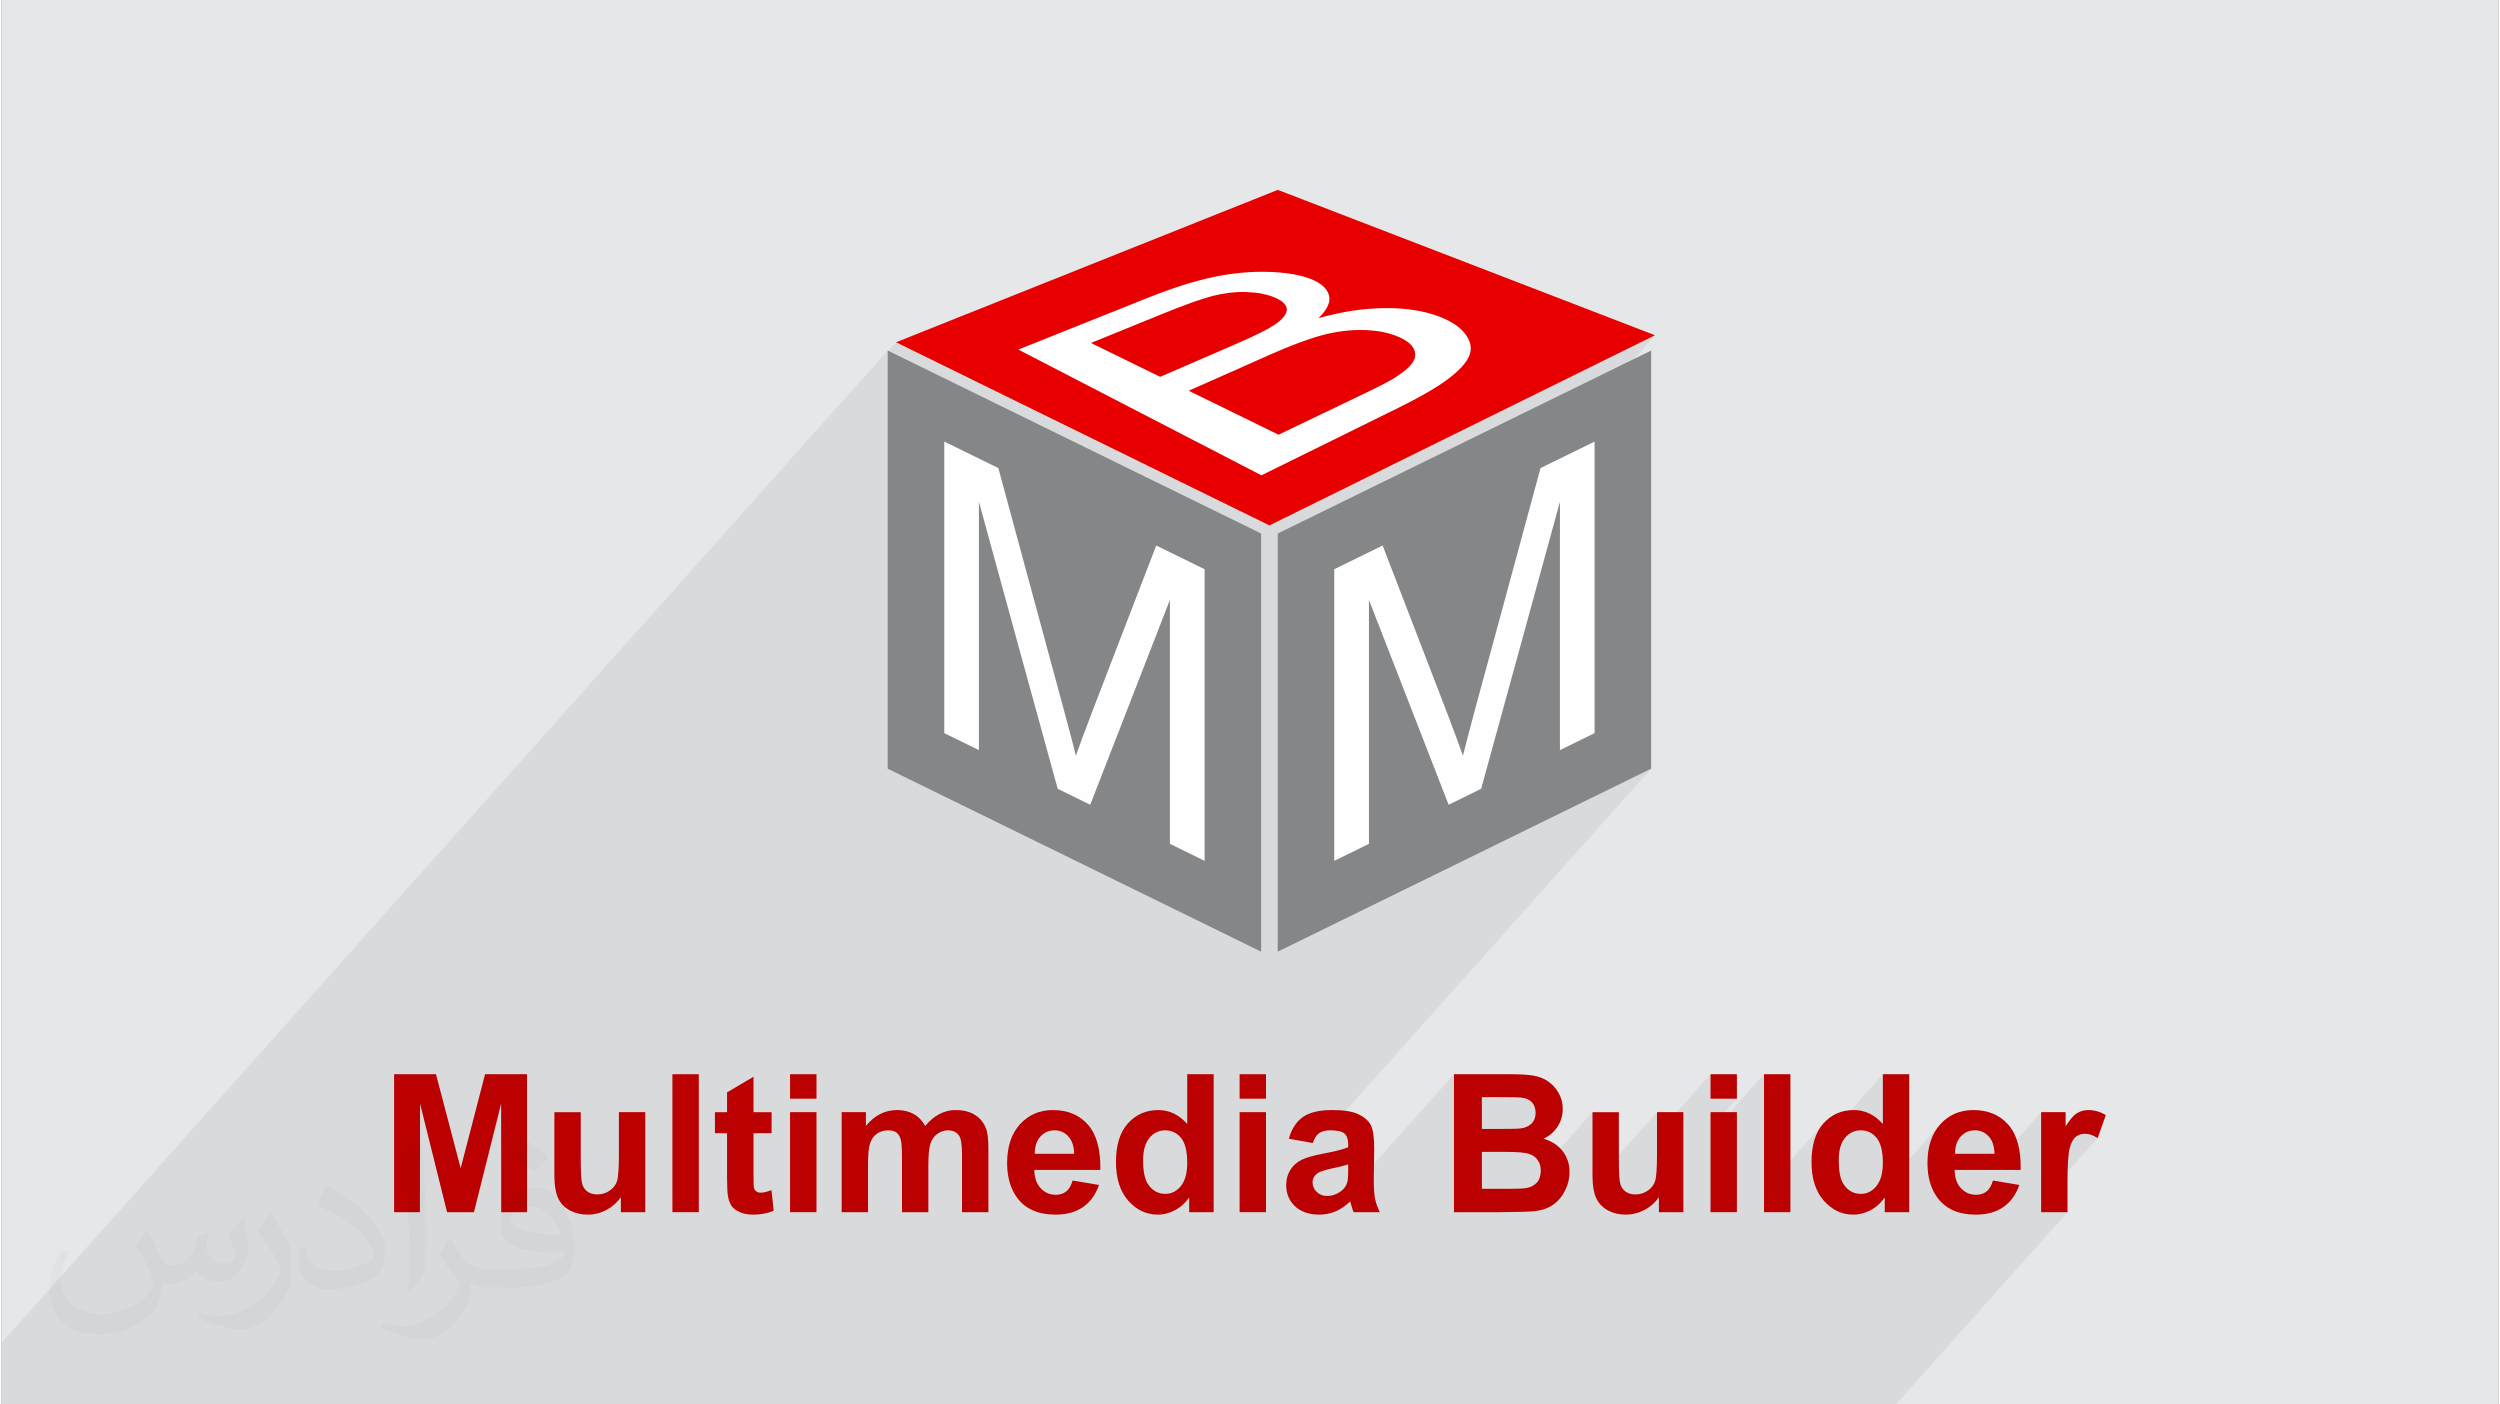 <?xml version="1.0" encoding="UTF-8"?>
<!DOCTYPE svg PUBLIC "-//W3C//DTD SVG 1.0//EN" "http://www.w3.org/TR/2001/REC-SVG-20010904/DTD/svg10.dtd">
<!-- Creator: CorelDRAW 2017 -->
<svg xmlns="http://www.w3.org/2000/svg" xml:space="preserve" width="356px" height="200px" version="1.0" shape-rendering="geometricPrecision" text-rendering="geometricPrecision" image-rendering="optimizeQuality" fill-rule="evenodd" clip-rule="evenodd"
viewBox="0 0 35600 20025"
 xmlns:xlink="http://www.w3.org/1999/xlink">
 <rect x="0" y="0" width="35600" height="20025" fill="#808080" stroke="none"/>
 <g id="Layer_x0020_1">
  <g id="_2841084789648">
   <path fill="#E6E7E8" d="M0 0l35600 0 0 20025 -35600 0 0 -20025z"/>
   <path fill="#373435" fill-opacity="0.078" d="M14497 4984l-467 522 -1277 -626 -118 132 0 -14 -12635 14148 0 14 0 865 1065 0 115 0 212 0 625 0 118 0 155 0 151 0 249 0 458 0 143 0 143 0 82 0 23 0 364 0 115 0 142 0 126 0 146 0 108 0 135 0 270 0 3 0 95 0 37 0 280 0 166 0 77 0 256 0 100 0 231 0 6 0 174 0 11 0 33 0 36 0 68 0 105 0 94 0 12 0 127 0 27 0 7 0 148 0 20 0 49 0 9 0 150 0 83 0 143 0 29 0 3 0 84 0 117 0 160 0 371 0 110 0 176 0 212 0 39 0 232 0 145 0 82 0 277 0 93 0 1 0 265 0 17 0 55 0 59 0 212 0 158 0 64 0 272 0 40 0 188 0 292 0 154 0 222 0 117 0 363 0 94 0 162 0 63 0 12 0 39 0 9 0 96 0 104 0 20 0 226 0 45 0 285 0 78 0 113 0 311 0 172 0 103 0 102 0 30 0 132 0 5 0 182 0 349 0 46 0 92 0 232 0 122 0 40 0 15 0 44 0 155 0 232 0 114 0 218 0 246 0 114 0 138 0 187 0 365 0 8 0 688 0 348 0 22 0 341 0 55 0 306 0 103 0 532 0 285 0 280 0 311 0 172 0 115 0 89 0 76 0 67 0 6 0 184 0 349 0 387 0 376 0 104 0 221 0 62 0 208 0 168 0 195 0 699 0 125 0 139 0 6 0 181 0 120 0 229 0 110 0 363 0 135 0 184 0 50 0 210 0 65 0 20 0 160 0 116 0 331 0 137 0 376 0 2449 -2742 -376 0 0 -154 806 -902 -24 -15 -23 -12 -23 -11 -22 -9 -22 -6 -22 -5 -21 -3 -20 -1 -20 1 -19 2 -18 3 -17 5 -16 6 -16 8 -15 8 -14 10 -13 13 -481 538 0 -309 349 -390 22 -35 21 -31 21 -28 21 -25 20 -22 -454 508 0 -570 -736 824 -135 0 206 -230 -3 -40 -4 -38 -7 -34 -9 -33 -12 -30 -14 -27 -17 -25 -18 -23 -21 -20 -22 -17 -23 -15 -24 -12 -24 -10 -26 -6 -28 -4 -28 -1 -30 1 -29 4 -27 7 -26 10 -25 13 -23 15 -22 19 -21 21 -464 519 -7 -69 -2 -73 3 -86 9 -81 14 -77 20 -72 26 -67 32 -62 38 -57 43 -53 -1143 1280 -7 2 -30 4 -30 3 -30 1 -35 -1 339 -380 23 -26 22 -30 18 -33 16 -36 13 -40 10 -43 7 -47 4 -50 2 -53 -2 -60 -4 -55 -7 -51 -9 -46 -13 -42 -15 -38 -18 -34 -21 -29 -23 -25 -24 -22 136 -151 0 -710 -1011 1132 5 -51 13 -77 19 -72 24 -66 29 -61 35 -55 40 -50 -848 950 0 -1650 -763 855 0 -85 376 -421 -376 0 0 -349 -763 855 0 -314 -915 1024 -2 -24 -3 -47 0 -49 0 -904 -737 825 0 -12 -2 -21 -4 -20 -4 -19 -6 -18 -8 -18 -9 -17 -10 -15 -11 -15 -12 -14 -14 -13 -15 -12 -16 -11 -8 -4 318 -356 -23 24 -24 23 -26 20 -28 19 -29 17 -31 15 -196 220 -9 -3 -23 -7 -29 -6 -35 -5 -41 -4 -47 -3 -53 -2 -59 -1 -39 -1 361 -404 14 -15 12 -16 10 -17 8 -19 6 -20 5 -20 2 -22 1 -23 -1 -23 -2 -21 -4 -20 -5 -19 -8 -18 -8 -17 -10 -15 -12 -15 -13 -14 -15 -12 -17 -11 -17 -9 -20 -8 -21 -6 -22 -5 -24 -4 -19 -2 -25 -1 -32 -1 -39 -1 -45 -1 -53 0 -60 -1 -66 0 -228 0 -398 446 0 -773 -1771 1984 -29 6 -29 6 -30 3 -30 3 -13 0 334 -374 12 -16 11 -16 9 -16 7 -18 7 -18 3 -13 3 -16 2 -19 3 -22 1 -24 1 -27 1 -30 0 -32 0 -75 -19 6 -22 6 -25 7 -27 7 -30 7 -33 8 -35 8 -38 8 -38 9 -13 3 280 -314 0 -38 -1 -26 -2 -25 -4 -22 -6 -21 -8 -19 -9 -16 -11 -15 -12 -13 -15 -11 -18 -9 -21 -8 -24 -7 -27 -5 -30 -4 -33 -2 -36 0 -24 0 -4 0 4604 -5156 -2240 1099 1434 -1606 0 -130 0 -130 0 -129 0 -130 0 -130 0 -130 0 -130 0 -130 0 -130 0 -130 0 -129 0 -130 0 -130 0 -130 0 -130 0 -130 0 -130 0 -130 0 -129 0 -130 0 -130 0 -130 0 -130 0 -130 0 -130 0 -130 0 -130 0 -130 0 -130 0 -130 0 -130 0 -130 -96 47 -96 47 -97 48 -96 47 -97 47 -96 48 -97 47 -96 47 -1870 2094 -18 -47 3520 -3941 -4203 2073 1448 -1622 35 -40 29 -40 24 -38 18 -38 13 -36 8 -38 2 -37 -4 -38 -8 -38 -14 -38 -20 -39 -25 -38 -29 -38 -34 -36 -40 -34 -44 -33 -50 -32 -54 -30 -60 -28 -65 -27 -85 -29 -88 -26 -91 -21 -95 -18 -99 -13 -103 -9 -106 -5 -110 -1 -113 3 -114 7 -115 11 -117 16 -120 20 -121 24 -122 29 -121 32 41 -46 36 -44 30 -44 22 -42 15 -41 7 -39 0 -39 -8 -36 -13 -35 -19 -33 -25 -31 -29 -29 -35 -27 -41 -26 -46 -24 -51 -22 -60 -21 -64 -19 -69 -16 -74 -14 -78 -11 -82 -9 -88 -7 -91 -4 -94 -1 -95 2 -96 4 -96 8 -98 10 -98 14 -100 16 -100 20 -104 23 -107 27 -111 31 -115 35 -119 39 -122 43 -127 47 -131 51 -111 45 -112 44 -112 45 -112 45 -113 45 -113 45 -114 46 -114 45 -117 47 -118 47 -117 47 -118 47 -119 47 -119 48 -120 48 -120 48z"/>
   <g>
    <rect fill="#848688" transform="matrix(1 0.49 -0 1 12634.5 4997.92)" width="5324" height="5962"/>
    <rect fill="#848688" transform="matrix(-1 0.49 -0 1 23519.4 4997.92)" width="5324" height="5962"/>
    <path fill="#E80000" d="M18077 7491l-5324 -2611 5443 -2173 5378 2073 -5497 2711z"/>
    <path fill="#FEFEFE" fill-rule="nonzero" d="M17963 6777c-654,-338 -1275,-659 -1864,-964 -560,-290 -1094,-566 -1602,-829 321,-128 637,-255 948,-379 305,-121 606,-242 901,-360 354,-141 665,-239 936,-296 269,-56 527,-80 777,-73 250,8 452,41 606,101 144,57 230,132 259,227 30,96 -18,206 -147,332 335,-94 650,-141 947,-143 298,-3 557,38 777,122 180,70 305,156 376,258 73,103 90,205 48,302 -42,99 -141,208 -296,325 -159,121 -391,255 -698,407 -312,154 -631,311 -955,471 -331,163 -669,329 -1013,499zm-1444 -1404c184,-80 365,-158 545,-236 178,-77 354,-154 528,-229 280,-121 464,-213 556,-275 121,-82 179,-157 177,-223 -3,-66 -63,-123 -182,-172 -111,-45 -243,-70 -398,-74 -154,-5 -314,14 -479,56 -166,43 -416,133 -754,271 -160,65 -321,131 -483,197 -164,67 -330,134 -496,202 158,78 319,157 482,236 166,81 334,163 504,247zm1688 825c215,-104 428,-206 638,-306 207,-99 412,-198 615,-295 206,-99 342,-171 411,-215 121,-78 205,-149 249,-215 43,-66 47,-132 12,-199 -35,-67 -114,-125 -235,-174 -141,-57 -305,-86 -495,-89 -188,-2 -380,22 -576,75 -197,53 -446,146 -749,280 -187,83 -376,167 -566,252 -193,85 -388,172 -585,259 204,100 412,202 623,305 215,106 435,213 658,322z"/>
    <path fill="#FEFEFE" fill-rule="nonzero" d="M13441 10453c0,-692 0,-1385 0,-2078 0,-692 0,-1386 0,-2079 257,126 514,252 771,378 153,566 307,1133 460,1698 153,565 307,1131 460,1697 86,315 147,551 186,706 44,-129 114,-317 208,-564 155,-406 312,-811 468,-1216 156,-405 313,-811 469,-1217 230,113 460,226 690,338 0,694 0,1387 0,2080 0,692 0,1385 0,2078 -166,-82 -331,-162 -495,-243 0,-579 0,-1159 0,-1738 0,-580 0,-1159 0,-1739 -190,487 -379,973 -568,1460 -190,487 -379,973 -568,1460 -155,-76 -310,-152 -464,-228 -187,-681 -375,-1364 -562,-2045 -187,-682 -374,-1364 -561,-2047 0,591 0,1181 0,1771 0,590 0,1181 0,1770 -165,-80 -330,-161 -494,-242z"/>
    <path fill="#FEFEFE" fill-rule="nonzero" d="M22713 10453c0,-692 0,-1385 0,-2078 0,-692 0,-1386 0,-2079 -257,126 -514,252 -771,378 -154,566 -307,1133 -460,1698 -153,565 -307,1131 -461,1697 -85,315 -146,551 -185,706 -45,-129 -114,-317 -208,-564 -156,-406 -313,-811 -468,-1216 -156,-405 -313,-811 -469,-1217 -230,113 -460,226 -690,338 0,694 0,1387 0,2080 0,692 0,1385 0,2078 165,-82 330,-162 495,-243 0,-579 0,-1159 0,-1738 0,-580 0,-1159 0,-1739 190,487 379,973 568,1460 190,487 379,973 568,1460 155,-76 309,-152 464,-228 187,-681 375,-1364 562,-2045 187,-682 374,-1364 561,-2047 0,591 0,1181 0,1771 0,590 0,1181 0,1770 165,-80 330,-161 494,-242z"/>
    <path fill="#BA0000" fill-rule="nonzero" d="M5597 17283l0 -1967 597 0 352 1341 348 -1341 598 0 0 1967 -368 0 -1 -1548 -388 1548 -383 0 -385 -1548 -2 1548 -368 0z"/>
    <path id="1" fill="#BA0000" fill-rule="nonzero" d="M8830 17283l0 -214c-53,76 -121,137 -206,182 -84,45 -173,67 -267,67 -96,0 -182,-21 -258,-63 -77,-42 -132,-101 -166,-177 -34,-77 -51,-182 -51,-317l0 -904 376 0 0 657c0,201 7,323 21,369 14,45 39,81 76,107 37,27 84,40 140,40 65,0 123,-18 174,-53 51,-35 86,-79 105,-132 18,-53 28,-181 28,-385l0 -603 376 0 0 1426 -348 0z"/>
    <path id="2" fill="#BA0000" fill-rule="nonzero" d="M9565 17283l0 -1967 376 0 0 1967 -376 0z"/>
    <path id="3" fill="#BA0000" fill-rule="nonzero" d="M10979 15857l0 300 -258 0 0 577c0,117 2,185 7,204 5,20 16,36 34,49 17,12 38,18 63,18 36,0 86,-12 152,-36l32 293c-87,38 -186,56 -297,56 -68,0 -129,-11 -183,-34 -55,-23 -94,-53 -120,-89 -25,-36 -43,-85 -53,-148 -7,-44 -12,-132 -12,-267l0 -623 -173 0 0 -300 173 0 0 -282 377 -223 0 505 258 0z"/>
    <path id="4" fill="#BA0000" fill-rule="nonzero" d="M11242 15665l0 -349 377 0 0 349 -377 0zm0 1618l0 -1426 377 0 0 1426 -377 0z"/>
    <path id="5" fill="#BA0000" fill-rule="nonzero" d="M11978 15857l346 0 0 195c124,-150 272,-225 444,-225 91,0 170,19 237,57 67,37 122,94 164,170 63,-76 131,-133 203,-170 72,-38 150,-57 232,-57 104,0 193,21 266,64 72,42 126,105 162,187 26,60 38,159 38,295l0 910 -376 0 0 -814c0,-141 -13,-232 -39,-273 -34,-54 -88,-80 -161,-80 -52,0 -102,16 -149,48 -46,32 -80,79 -101,141 -20,62 -30,160 -30,294l0 684 -376 0 0 -780c0,-139 -7,-228 -21,-268 -13,-40 -34,-71 -62,-90 -28,-20 -66,-29 -114,-29 -58,0 -111,15 -157,46 -47,32 -79,77 -100,136 -20,59 -30,157 -30,293l0 692 -376 0 0 -1426z"/>
    <path id="6" fill="#BA0000" fill-rule="nonzero" d="M15271 16832l376 63c-48,138 -124,243 -228,315 -105,72 -235,108 -391,108 -248,0 -431,-81 -550,-243 -94,-130 -141,-294 -141,-492 0,-236 62,-421 185,-555 123,-134 279,-201 468,-201 211,0 378,70 501,210 122,140 181,355 175,644l-942 0c3,112 33,199 92,261 57,62 130,93 216,93 59,0 108,-16 148,-48 40,-32 70,-83 91,-155zm22 -381c-3,-110 -31,-193 -84,-250 -54,-57 -119,-85 -196,-85 -82,0 -149,30 -203,90 -53,60 -80,142 -79,245l562 0z"/>
    <path id="7" fill="#BA0000" fill-rule="nonzero" d="M17282 17283l-349 0 0 -210c-58,82 -127,143 -207,184 -79,41 -159,61 -239,61 -165,0 -305,-66 -422,-198 -117,-132 -176,-316 -176,-553 0,-241 57,-425 171,-551 114,-126 258,-189 432,-189 159,0 297,67 413,199l0 -710 377 0 0 1967zm-1006 -740c0,152 22,262 63,330 61,99 146,149 255,149 86,0 160,-37 220,-111 61,-75 91,-185 91,-332 0,-165 -29,-283 -88,-355 -59,-72 -134,-108 -226,-108 -89,0 -164,35 -224,107 -60,71 -91,178 -91,320z"/>
    <path id="8" fill="#BA0000" fill-rule="nonzero" d="M17652 15665l0 -349 376 0 0 349 -376 0zm0 1618l0 -1426 376 0 0 1426 -376 0z"/>
    <path id="9" fill="#BA0000" fill-rule="nonzero" d="M18695 16297l-341 -61c39,-139 105,-242 199,-309 94,-66 233,-100 418,-100 168,0 294,20 376,60 82,40 140,90 174,151 33,62 50,174 50,337l-6 440c0,125 6,217 18,277 12,59 35,123 68,191l-374 0c-10,-25 -22,-62 -36,-110 -6,-23 -11,-37 -13,-44 -64,63 -133,110 -206,142 -73,31 -151,47 -234,47 -146,0 -262,-40 -346,-119 -84,-79 -126,-180 -126,-302 0,-80 19,-152 58,-215 38,-63 92,-111 161,-145 69,-33 169,-62 300,-87 175,-33 297,-64 365,-93l0 -38c0,-73 -18,-125 -53,-157 -36,-31 -104,-46 -204,-46 -67,0 -119,13 -157,40 -38,26 -68,74 -91,141zm505 305c-48,16 -124,35 -229,57 -104,23 -173,45 -205,66 -49,35 -74,79 -74,132 0,54 20,99 59,137 40,39 89,58 150,58 68,0 133,-22 195,-67 45,-34 75,-75 90,-125 9,-32 14,-93 14,-183l0 -75z"/>
    <path id="10" fill="#BA0000" fill-rule="nonzero" d="M20708 15316l786 0c156,0 272,7 348,20 77,13 146,40 206,81 60,41 111,95 151,164 40,68 60,145 60,229 0,92 -24,177 -74,253 -49,77 -116,134 -201,172 119,36 211,95 275,179 64,85 97,183 97,297 0,90 -21,177 -63,262 -41,84 -98,152 -170,203 -72,50 -161,81 -267,93 -66,7 -225,12 -479,14l-669 0 0 -1967zm398 327l0 453 260 0c154,0 250,-2 288,-7 68,-7 121,-31 160,-70 39,-39 58,-89 58,-152 0,-61 -17,-110 -50,-148 -34,-38 -83,-61 -149,-69 -40,-5 -153,-7 -339,-7l-228 0zm0 780l0 527 368 0c143,0 234,-4 272,-12 59,-11 107,-37 145,-78 37,-42 55,-98 55,-168 0,-59 -14,-109 -43,-150 -28,-42 -70,-72 -124,-90 -54,-19 -171,-29 -352,-29l-321 0z"/>
    <path id="11" fill="#BA0000" fill-rule="nonzero" d="M23630 17283l0 -214c-52,76 -120,137 -205,182 -85,45 -174,67 -268,67 -96,0 -182,-21 -258,-63 -76,-42 -131,-101 -165,-177 -34,-77 -51,-182 -51,-317l0 -904 376 0 0 657c0,201 7,323 21,369 14,45 39,81 76,107 37,27 83,40 140,40 65,0 122,-18 173,-53 52,-35 87,-79 105,-132 19,-53 29,-181 29,-385l0 -603 376 0 0 1426 -349 0z"/>
    <path id="12" fill="#BA0000" fill-rule="nonzero" d="M24366 15665l0 -349 376 0 0 349 -376 0zm0 1618l0 -1426 376 0 0 1426 -376 0z"/>
    <path id="13" fill="#BA0000" fill-rule="nonzero" d="M25129 17283l0 -1967 376 0 0 1967 -376 0z"/>
    <path id="14" fill="#BA0000" fill-rule="nonzero" d="M27199 17283l-349 0 0 -210c-58,82 -127,143 -206,184 -80,41 -160,61 -240,61 -165,0 -305,-66 -422,-198 -117,-132 -176,-316 -176,-553 0,-241 57,-425 171,-551 114,-126 258,-189 432,-189 159,0 297,67 414,199l0 -710 376 0 0 1967zm-1005 -740c0,152 21,262 62,330 61,99 146,149 255,149 86,0 160,-37 220,-111 61,-75 92,-185 92,-332 0,-165 -30,-283 -89,-355 -59,-72 -134,-108 -226,-108 -89,0 -164,35 -224,107 -60,71 -90,178 -90,320z"/>
    <path id="15" fill="#BA0000" fill-rule="nonzero" d="M28393 16832l376 63c-48,138 -124,243 -228,315 -105,72 -235,108 -391,108 -248,0 -431,-81 -550,-243 -94,-130 -141,-294 -141,-492 0,-236 62,-421 185,-555 123,-134 279,-201 468,-201 211,0 378,70 501,210 122,140 181,355 175,644l-942 0c3,112 33,199 91,261 58,62 130,93 216,93 59,0 109,-16 149,-48 40,-32 70,-83 91,-155zm22 -381c-3,-110 -31,-193 -84,-250 -54,-57 -119,-85 -196,-85 -82,0 -150,30 -203,90 -54,60 -80,142 -79,245l562 0z"/>
    <path id="16" fill="#BA0000" fill-rule="nonzero" d="M29456 17283l-376 0 0 -1426 349 0 0 203c60,-96 113,-159 162,-188 48,-30 102,-45 163,-45 86,0 169,24 248,71l-116 329c-64,-41 -123,-62 -177,-62 -53,0 -98,15 -135,43 -37,30 -65,82 -86,158 -21,76 -32,235 -32,477l0 440z"/>
   </g>
   <path fill="#373435" fill-opacity="0.031" d="M2082 17547c68,104 112,203 155,312 32,64 49,183 199,183 44,0 107,-14 163,-45 63,-33 111,-83 136,-159l60 -202 146 -72 10 10c-20,77 -25,149 -25,206 0,170 146,234 262,234 68,0 129,-34 129,-95 0,-81 -34,-217 -78,-339 68,-68 136,-136 214,-191l12 6c34,144 53,287 53,381 0,93 -41,196 -75,264 -70,132 -194,238 -344,238 -114,0 -241,-58 -328,-163l-5 0c-82,101 -209,193 -412,193l-63 0c-10,134 -39,229 -83,314 -121,237 -480,404 -818,404 -470,0 -706,-272 -706,-633 0,-223 73,-431 185,-578l92 38c-70,134 -117,262 -117,385 0,338 275,499 592,499 294,0 658,-187 724,-404 -25,-237 -114,-348 -250,-565 41,-72 94,-144 160,-221l12 0zm5421 -1274c99,62 196,136 291,221 -53,74 -119,142 -201,202 -95,-77 -190,-143 -287,-213 66,-74 131,-146 197,-210zm51 926c-160,0 -291,105 -291,183 0,168 320,219 703,217 -48,-196 -216,-400 -412,-400zm-359 895c208,0 390,-6 529,-41 155,-39 286,-118 286,-171 0,-15 0,-31 -5,-46 -87,8 -187,8 -274,8 -282,0 -498,-64 -583,-222 -21,-44 -36,-93 -36,-149 0,-152 66,-303 182,-406 97,-85 204,-138 313,-138 197,0 354,158 464,408 60,136 101,293 101,491 0,132 -36,243 -118,326 -153,148 -435,204 -867,204l-196 0 0 0 -51 0c-107,0 -184,-19 -245,-66l-10 0c3,25 5,50 5,72 0,97 -32,221 -97,320 -192,287 -400,410 -580,410 -182,0 -405,-70 -606,-161l36 -70c65,27 155,46 279,46 325,0 752,-314 805,-619 -12,-25 -34,-58 -65,-93 -95,-113 -155,-208 -211,-307 48,-95 92,-171 133,-239l17 -2c139,282 265,445 546,445l44 0 0 0 204 0zm-1408 299c24,-130 26,-276 26,-413l0 -202c0,-377 -48,-926 -87,-1282 68,-75 163,-161 238,-219l22 6c51,450 63,972 63,1452 0,126 -5,250 -17,340 -7,114 -73,201 -214,332l-31 -14zm-1449 -596c7,177 94,318 398,318 189,0 349,-50 526,-135 32,-14 49,-33 49,-49 0,-111 -85,-258 -228,-392 -139,-126 -323,-237 -495,-311 -59,-25 -78,-52 -78,-77 0,-51 68,-158 124,-235l19 -2c197,103 417,256 580,427 148,157 240,316 240,489 0,128 -39,250 -102,361 -216,109 -446,192 -674,192 -277,0 -466,-130 -466,-436 0,-33 0,-84 12,-150l95 0zm-501 -503l172 278c63,103 122,215 122,392l0 227c0,183 -117,379 -306,573 -148,132 -279,188 -400,188 -180,0 -386,-56 -624,-159l27 -70c75,21 162,37 269,37 342,-2 692,-252 852,-557 19,-35 26,-68 26,-90 0,-36 -19,-75 -34,-110 -87,-165 -184,-315 -291,-453 56,-89 112,-174 173,-258l14 2z"/>
  </g>
 </g>
</svg>
